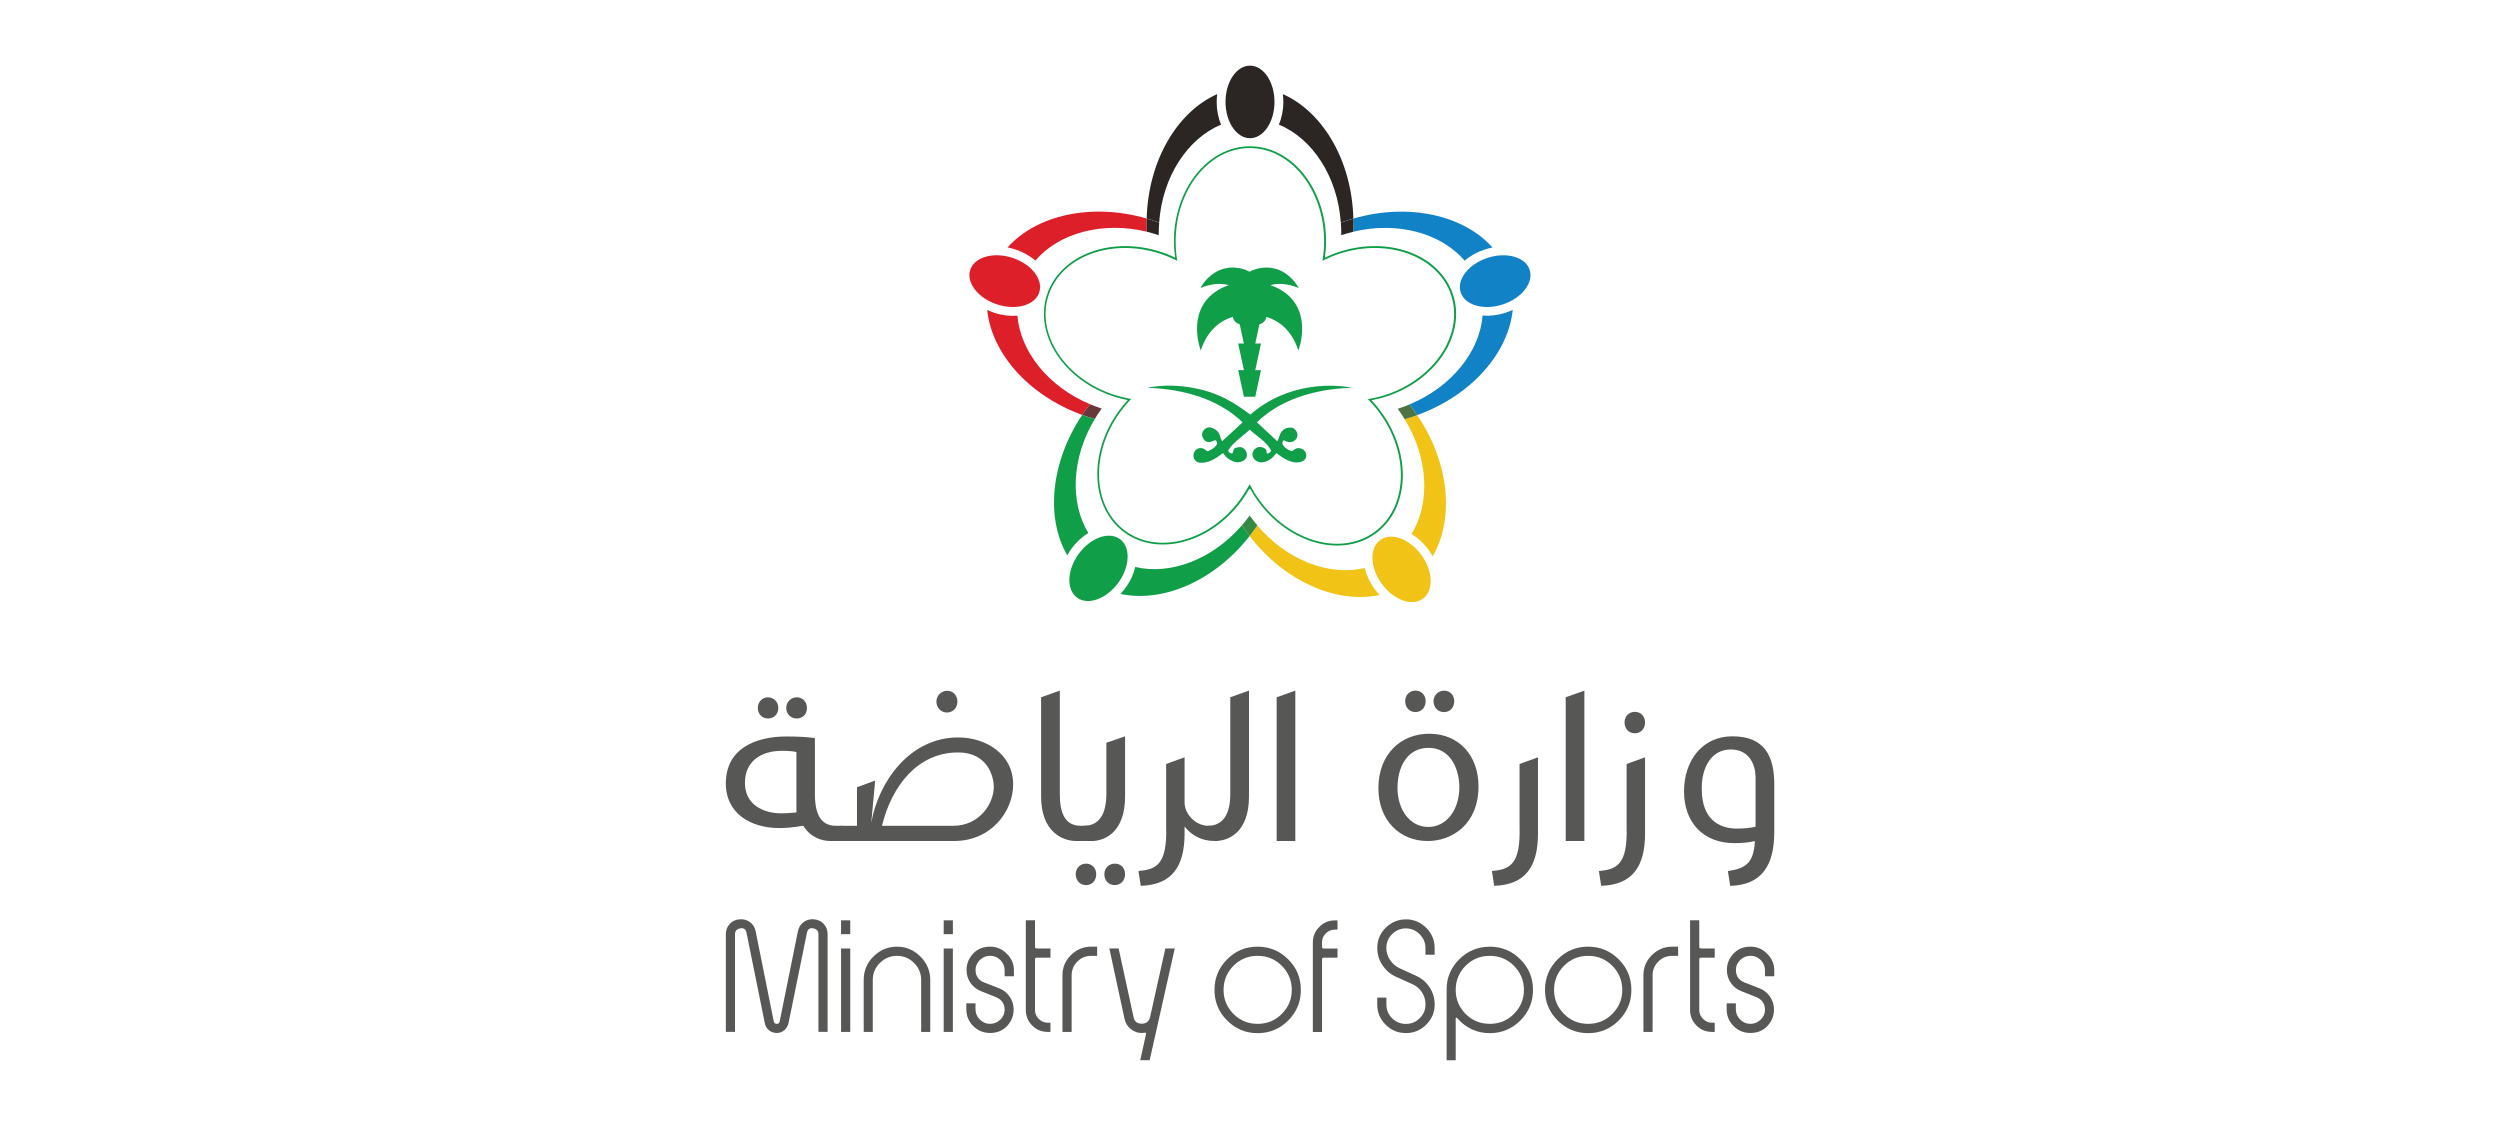 <?xml version="1.0" encoding="UTF-8"?>
<svg id="a" data-name="Layer 1" xmlns="http://www.w3.org/2000/svg" viewBox="0 0 446.28 200.98">
  <path d="M220.05,56.56c.13.65.62,1.17,1.26,1.32v.06s.74,3.39.74,3.39h-1.02l1.02,4.74h-1.02l1.02,4.75h2.03l1.02-4.75h-1.02l1.02-4.74h-1.02l.74-3.44c.64-.15,1.14-.67,1.26-1.32,1.98.6,4.42,2.13,5.7,5.99,0,0,2.58-6.59-2.37-10.3-.91-.67-1.81-1.09-2.64-1.35,1.27-.36,2.95-.37,5.07.5,0,0-2.38-4.75-7.53-3.41-.47.12-.89.3-1.25.51-.36-.22-.78-.39-1.24-.51-5.16-1.34-7.53,3.41-7.53,3.41,2.13-.87,3.8-.86,5.07-.5-.83.26-1.73.68-2.63,1.35-4.95,3.71-2.38,10.3-2.38,10.3,1.28-3.86,3.72-5.39,5.69-5.99" fill="#109e49"/>
  <path d="M206.92,39.75c.58-8.19,5.04-14.99,11.06-17.51-.51-1.18-.79-2.56-.79-4.05,0-.48.04-.94.1-1.39-7.12,3.14-12.32,11.85-12.59,22.21.33.1.67.21,1.01.31.41.13.81.27,1.22.42" fill="#2b2624"/>
  <path d="M241.59,39.02c-.27-10.37-5.46-19.07-12.59-22.22.05.45.09.92.09,1.39,0,1.49-.29,2.87-.79,4.05,6.02,2.51,10.48,9.31,11.05,17.5.4-.15.81-.29,1.23-.42.33-.11.67-.21,1-.31" fill="#2b2624"/>
  <path d="M223.14,24.67c2.42,0,4.37-2.9,4.37-6.48s-1.95-6.47-4.37-6.47-4.37,2.9-4.37,6.47,1.96,6.48,4.37,6.48" fill="#2b2624"/>
  <path d="M264.66,56.34c-.52,6.46-5.55,12.75-13.07,15.86.27.34.53.69.79,1.04.2.29.4.57.6.86,9.68-3.49,16.28-11.07,17.06-18.78-.41.19-.84.36-1.3.51-1.41.46-2.81.61-4.09.5" fill="#1182c5"/>
  <path d="M241.56,41.37c7.92-1.9,15.68.24,19.9,5.16.96-.84,2.19-1.54,3.61-2,.45-.15.91-.26,1.36-.35-5.15-5.77-14.96-8.02-24.84-5.16.01.28.02.57.02.86,0,.5-.02.99-.04,1.49" fill="#1182c5"/>
  <path d="M239.42,41.99c.08-.02.14-.05.21-.07.66-.21,1.29-.39,1.94-.55.03-.49.04-.99.04-1.49,0-.29,0-.57-.02-.86-.33.1-.67.2-1,.31-.41.13-.82.27-1.23.42.05.61.07,1.21.07,1.84,0,.13,0,.26,0,.4" fill="#2b2624"/>
  <path d="M273.07,48.18c-.74-2.29-4.11-3.26-7.51-2.15-3.4,1.1-5.56,3.86-4.81,6.16.74,2.29,4.1,3.26,7.5,2.16,3.4-1.11,5.56-3.86,4.81-6.17" fill="#1182c5"/>
  <path d="M250.74,74.82c4.25,6.93,4.62,14.98,1.24,20.51,1.1.66,2.15,1.61,3.03,2.8.27.39.52.79.74,1.19,3.89-6.69,3.01-16.71-2.77-25.22-.33.12-.66.23-.99.35-.41.13-.83.26-1.25.37" fill="#f2c317"/>
  <path d="M223.07,95.69c6.32,8.19,15.62,12.16,23.21,10.52-.31-.33-.62-.69-.91-1.07-.87-1.21-1.45-2.49-1.74-3.74-6.33,1.5-13.9-1.36-19.19-7.6-.21.32-.45.65-.68.97-.22.31-.46.62-.7.93" fill="#f2c317"/>
  <path d="M246.39,96.4c-1.96,1.42-1.83,4.91.26,7.81,2.1,2.89,5.39,4.09,7.35,2.67,1.95-1.43,1.84-4.93-.27-7.81-2.11-2.9-5.39-4.1-7.34-2.67" fill="#f2c317"/>
  <path d="M193.19,74.06c-5.68,8.48-6.53,18.43-2.67,25.07.22-.4.46-.79.75-1.18.87-1.2,1.91-2.14,3.01-2.8-3.33-5.49-3-13.46,1.15-20.35-.38-.11-.76-.22-1.15-.36-.36-.11-.73-.24-1.09-.37" fill="#109e49"/>
  <path d="M221.7,93.77c-5.29,6.13-12.78,8.93-19.05,7.44-.29,1.26-.86,2.54-1.75,3.74-.27.39-.58.74-.88,1.07,7.54,1.63,16.75-2.28,23.05-10.33-.18-.25-.37-.5-.55-.74-.29-.39-.56-.78-.82-1.17" fill="#109e49"/>
  <path d="M199.9,96.22c-1.96-1.41-5.25-.22-7.35,2.67-2.1,2.89-2.22,6.39-.26,7.81,1.94,1.41,5.24.21,7.34-2.67,2.11-2.9,2.23-6.4.28-7.81" fill="#109e49"/>
  <path d="M204.7,39.01c-9.88-2.86-19.69-.6-24.84,5.16.45.09.89.2,1.35.35,1.41.45,2.63,1.16,3.62,1.99,4.21-4.92,11.98-7.05,19.9-5.15-.03-.5-.04-.99-.04-1.5,0-.29,0-.57.02-.86" fill="#dd1f2a"/>
  <path d="M194.58,72.16c-7.46-3.13-12.43-9.39-12.96-15.81-1.29.11-2.68-.04-4.1-.5-.44-.15-.88-.32-1.29-.52.77,7.69,7.34,15.24,16.96,18.74.23-.33.46-.67.71-1,.21-.31.46-.61.68-.9" fill="#dd1f2a"/>
  <path d="M206.85,41.99c0-.13,0-.26,0-.4,0-.63.03-1.24.08-1.84-.41-.15-.81-.29-1.22-.42-.34-.11-.67-.22-1-.31-.02.28-.02.57-.02.86,0,.5.02,1,.04,1.49.64.16,1.28.34,1.94.55.06.03.13.05.2.07" fill="#2b2624"/>
  <path d="M185.52,52.18c.75-2.29-1.4-5.06-4.81-6.16-3.4-1.1-6.76-.13-7.51,2.16-.75,2.3,1.41,5.06,4.82,6.17,3.4,1.1,6.76.13,7.5-2.16" fill="#dd1f2a"/>
  <path d="M259.39,52.62c-2.31-7.12-11.43-10.56-20.32-7.66-.9.28-1.74.63-2.56,1.02.13-.95.21-1.92.21-2.91,0-9.35-6.09-16.96-13.58-16.96s-13.58,7.61-13.58,16.96c0,.99.08,1.96.22,2.91-.82-.39-1.67-.74-2.56-1.02-8.9-2.9-18.01.55-20.33,7.67-2.31,7.11,3.04,15.26,11.94,18.15.83.27,1.66.49,2.48.64-.55.6-1.08,1.25-1.59,1.94-5.5,7.56-5.03,17.3,1.02,21.7,6.07,4.39,15.45,1.82,20.96-5.74.52-.72.99-1.45,1.4-2.2.45.81.94,1.61,1.51,2.39,5.5,7.56,14.89,10.13,20.95,5.73,6.06-4.4,6.51-14.13,1.01-21.7-.54-.74-1.12-1.45-1.74-2.09.89-.17,1.77-.38,2.64-.67,8.9-2.89,14.24-11.03,11.93-18.16M244.56,71.17c-.14.02-.26.05-.39.07.09.1.18.19.26.28.66.68,1.29,1.42,1.87,2.22,5.38,7.42,4.96,16.95-.95,21.24-5.92,4.29-15.11,1.75-20.5-5.67-.6-.82-1.13-1.67-1.58-2.54-.07-.12-.13-.24-.19-.35-.06.11-.12.23-.18.34-.44.81-.93,1.6-1.49,2.37-5.38,7.42-14.59,9.96-20.49,5.67-5.92-4.29-6.34-13.83-.96-21.24.54-.74,1.11-1.42,1.7-2.06.09-.1.19-.19.28-.28-.13-.02-.27-.04-.39-.07-.89-.17-1.77-.39-2.66-.67-8.72-2.84-13.98-10.8-11.72-17.74,2.26-6.95,11.19-10.3,19.92-7.46.94.31,1.85.68,2.71,1.1.11.06.23.12.36.17-.03-.13-.04-.26-.07-.39-.15-1-.22-2.04-.22-3.09,0-9.17,5.93-16.64,13.24-16.64s13.26,7.47,13.26,16.64c0,1.05-.08,2.09-.24,3.09-.02.13-.04.26-.05.39.11-.06.23-.12.35-.17.87-.42,1.76-.79,2.72-1.1,8.72-2.84,17.64.51,19.91,7.46,2.25,6.95-3.01,14.91-11.72,17.75-.93.31-1.88.53-2.8.7" fill="#109e49"/>
  <path d="M252.38,73.24c-.26-.36-.52-.7-.79-1.03-.61.25-1.24.49-1.89.7-.07.02-.14.04-.21.07.05.06.09.11.14.16.4.55.77,1.12,1.12,1.68.42-.12.83-.24,1.25-.37.33-.11.66-.22.98-.34-.19-.29-.4-.58-.6-.86" fill="#4e7442"/>
  <path d="M223.26,92.29c-.07-.09-.12-.18-.18-.27-.02.03-.03.06-.06.09-.42.58-.87,1.13-1.32,1.67.26.4.53.78.81,1.17.18.25.36.5.56.74.24-.31.47-.61.7-.94.23-.31.46-.64.68-.96-.41-.49-.81-.99-1.19-1.51" fill="#358942"/>
  <path d="M196.58,72.9c-.69-.22-1.36-.47-2-.74-.23.3-.46.59-.68.9-.25.33-.48.67-.71,1,.37.13.73.26,1.09.38.39.12.76.24,1.15.35.37-.62.78-1.23,1.22-1.84,0,0,.01-.02.01-.03-.03,0-.06-.02-.09-.02" fill="#67383a"/>
  <path d="M241.32,69.22c-.15,0-.27,0-.4.02-3.04.12-6.01.6-8.9,1.58-1.95.67-3.81,1.58-5.5,2.78-.71.51-1.39,1.06-2.03,1.66-.09.09-.11.13,0,.23,1.15,1.05,2.27,2.1,3.4,3.16.12.12.16.07.22-.05.12-.22.18-.46.26-.69.12-.36.26-.73.54-1,.45-.45.98-.65,1.61-.58.58.07,1.08.68,1.09,1.28.01.6-.44,1.15-1.04,1.28-.45.09-.85-.02-1.24-.23-.17-.09-.23-.08-.31.08-.14.27-.15.52.05.78.32.44.77.69,1.25.92.23.11.4.13.62-.09.43-.41.96-.44,1.51-.21.45.2.75.69.74,1.18,0,.49-.32.9-.77,1.06-.85.31-1.65.17-2.44-.17-.73-.3-1.38-.76-2-1.25-.09-.07-.13-.08-.22.03-.54.72-1.21,1.27-2.1,1.49-.58.14-1.11.05-1.58-.35-.62-.51-.68-1.31-.14-1.9.54-.59,1.25-.53,1.84-.17.23.13.34.36.32.64-.01.27.06.32.31.22.2-.06.34-.2.46-.36.06-.07.03-.13,0-.21-.3-.53-.68-.99-1.11-1.41-.63-.61-1.34-1.11-2.01-1.66-.19-.16-.39-.32-.57-.5-.07-.06-.1-.07-.18,0-.72.67-1.51,1.25-2.24,1.9-.54.48-1.03.99-1.43,1.59-.12.17-.11.28.03.42.12.12.27.21.44.25.14.02.24-.03.28-.16.04-.12.06-.25.1-.37.06-.24.2-.41.44-.47.17-.04.31-.09.48-.11.75-.11,1.23.37,1.43.98.2.6-.09,1.21-.68,1.5-.61.29-1.21.27-1.81.02-.68-.29-1.24-.73-1.63-1.35-.06-.11-.1-.1-.2-.03-.61.47-1.24.92-1.94,1.24-.66.3-1.34.47-2.07.41-.98-.09-1.35-1.05-1.07-1.77.42-1.06,1.58-1.03,2.14-.45.17.17.3.19.51.09.51-.24,1.01-.5,1.34-.98.18-.25.18-.52,0-.77-.08-.12-.19-.17-.33-.1-.17.08-.36.15-.54.21-.77.26-1.28-.08-1.57-.79-.21-.53-.07-1.02.34-1.4.41-.37.88-.44,1.4-.24.05.02.1.04.15.07.61.27,1.04.69,1.22,1.36.07.28.17.56.31.83.04.08.08.1.16.02,1.15-1.08,2.3-2.14,3.47-3.21.09-.08.05-.12-.02-.18-.84-.79-1.74-1.51-2.71-2.13-2.48-1.59-5.17-2.59-8.04-3.21-1.6-.35-3.23-.56-4.89-.66-.34-.02-.68-.03-1.02-.05-.06,0-.11.02-.19-.04.35-.06.66-.12.99-.16,1.46-.21,2.92-.25,4.39-.15,1.38.09,2.75.32,4.1.64,2,.47,3.87,1.26,5.64,2.3,1.07.64,2.1,1.34,3.1,2.09.15.12.2.02.29-.05,1.56-1.35,3.29-2.41,5.18-3.23,1.67-.72,3.41-1.21,5.22-1.5,1.85-.3,3.68-.36,5.54-.21.64.05,1.27.14,1.9.26.05,0,.1,0,.16.06" fill="#109e49" fill-rule="evenodd"/>
  <path d="M150.44,147.41s2.39,2.72.66,2.72h-2.88c-1.52,0-3.58-.66-4.82-2.72-1.98.33-3.29.41-4.28.41-4.9,0-9.55-2.43-9.55-7.99,0-6.18,5.27-8.36,10.83-8.36,2.26,0,3.99.12,5.07.29v10.01c0,3.54,1.07,5.64,3.71,5.64h1.28ZM142.16,134.24c-.74-.16-1.52-.21-2.59-.21-3.71,0-6.59,1.85-6.59,5.72s3.21,5.44,6.55,5.44c.86,0,1.81-.08,2.64-.16v-10.79ZM135.28,126.37c0-1.03.78-1.89,1.81-1.89s1.85.82,1.85,1.89-.74,1.89-1.85,1.89-1.81-.86-1.81-1.89M140.35,126.37c0-1.03.82-1.89,1.89-1.89s1.81.82,1.81,1.89-.7,1.89-1.85,1.89c-1.07,0-1.85-.86-1.85-1.89" fill="#575756"/>
  <path d="M150.02,147.41h2.96v-6.88l3.25-1.19-.7,7.54c1.28-7.29,6.84-15.24,15.53-15.24,4.86,0,9.8,2.92,9.8,8.4,0,4.78-3.91,10.09-10.54,10.09h-19.11l-1.19-2.72ZM171.03,134.32c-7.17,0-11.82,5.89-13.59,13.1h12.68c4.74,0,7.25-3.95,7.29-6.92,0-1.77-1.03-6.18-6.38-6.18M169.01,127.19c-1.07,0-1.85-.91-1.85-1.94s.82-1.94,1.94-1.94c1.03,0,1.81.82,1.81,1.94,0,1.03-.74,1.94-1.85,1.94h-.04Z" fill="#575756"/>
  <path d="M194.13,147.41s2.39,2.72.66,2.72h-2.68c-2.43,0-6.26-1.61-6.26-7.95v-17.71l3.34-1.19v18.49c0,3.54,1.03,5.64,3.71,5.64h1.24Z" fill="#575756"/>
  <path d="M193.84,158c-1.07,0-1.81-.86-1.81-1.94s.78-1.89,1.85-1.89,1.81.82,1.81,1.89-.7,1.94-1.81,1.94h-.04ZM193.55,147.41c2.64,0,3.95-2.1,3.95-5.64v-9.18l3.34-1.15v10.75c0,6.34-3.58,7.95-6.05,7.95l-1.23-2.72ZM198.95,158c-1.07,0-1.81-.86-1.81-1.94s.78-1.89,1.89-1.89,1.81.82,1.81,1.89-.74,1.94-1.85,1.94h-.04Z" fill="#575756"/>
  <path d="M216.24,147.41s2.39,2.72.66,2.72c-2.51,0-4.24-1.07-5.44-2.59v1.28c0,5.93-2.31,9.14-7.82,9.31l-.41-2.64c3.13-.29,5.15-1.07,4.94-7.91v-11.2l3.29-1.19v8.07c0,2.02,1.89,4.12,4.24,4.16h.54Z" fill="#575756"/>
  <path d="M215.67,147.41c2.64,0,3.95-2.1,3.95-5.64v-17.3l3.34-1.19v18.9c0,6.34-3.58,7.95-6.05,7.95l-1.24-2.72Z" fill="#575756"/>
  <polygon points="227.9 124.47 231.23 123.28 231.23 150.13 227.9 150.13 227.9 124.47" fill="#575756"/>
  <path d="M254.83,150.13c-4.9,0-8.77-3.62-8.77-9.43,0-6.1,4.04-9.72,9.06-9.72,5.27,0,8.81,3.83,8.81,9.39,0,6.8-4.74,9.76-9.06,9.76h-.04ZM254.99,147.62c3.17,0,5.52-2.97,5.52-7.12,0-3.09-1.52-7-5.48-7s-5.56,3.62-5.56,7.12c0,3.99,2.26,7,5.48,7h.04ZM252.65,127.11c-1.07,0-1.81-.86-1.81-1.94s.78-1.89,1.85-1.89,1.81.82,1.81,1.89-.74,1.94-1.81,1.94h-.04ZM255.9,125.18c0-1.03.82-1.89,1.89-1.89s1.81.82,1.81,1.89-.7,1.94-1.85,1.94c-1.07,0-1.85-.86-1.85-1.94" fill="#575756"/>
  <path d="M266.32,155.49c3.13-.29,5.15-1.07,4.94-7.91v-11.2l3.29-1.19v13.63c0,5.93-2.31,9.14-7.82,9.31l-.41-2.64Z" fill="#575756"/>
  <polygon points="279.5 124.47 282.83 123.28 282.83 150.13 279.5 150.13 279.5 124.47" fill="#575756"/>
  <path d="M285.43,155.49c3.13-.29,5.15-1.07,4.94-7.91v-11.2l3.29-1.19v13.63c0,5.93-2.31,9.14-7.83,9.31l-.41-2.64ZM291.81,130.9c-1.07,0-1.81-.86-1.81-1.94s.78-1.89,1.85-1.89,1.81.82,1.81,1.89-.7,1.94-1.81,1.94h-.04Z" fill="#575756"/>
  <path d="M308.45,155.49c3.21-.45,4.61-1.44,4.82-5.35-1.03.25-2.22.37-3.67.37-5.6,0-8.98-3.75-8.98-9.23s3.25-9.84,8.61-9.84c5.97,0,7.5,3.79,7.5,8.61v8.48c0,5.93-2.22,9.47-7.87,9.6l-.41-2.64ZM303.79,140.99c.04,5.11,2.92,6.92,6.26,6.92,1.36,0,2.43-.12,3.34-.33v-8.77c0-2.14-.99-5.02-4.45-5.02s-5.27,3.29-5.15,7.21" fill="#575756"/>
  <path d="M145.33,164.11c.7.06,1.28.34,1.73.84.45.5.68,1.1.68,1.8v17.45h-1.64v-17.45c0-.57-.31-.91-.94-1.03-.61-.12-.98.16-1.12.83l-3.28,16.1c-.12.5-.37.91-.75,1.25-.39.34-.83.5-1.34.5s-.99-.16-1.39-.48c-.4-.32-.65-.74-.75-1.27l-3.26-16.1c-.13-.67-.5-.95-1.12-.83-.63.12-.94.46-.94,1.03v17.45h-1.64v-17.45c0-.7.23-1.3.68-1.8.45-.5,1.03-.78,1.73-.84.71-.07,1.34.09,1.88.48.54.39.88.94,1.03,1.64l3.24,16.12c.06.28.24.42.55.42.28,0,.44-.14.5-.42l3.26-16.12c.15-.7.49-1.25,1.03-1.64.54-.39,1.17-.55,1.88-.48" fill="#575756"/>
  <path d="M151.78,166.76h-1.64v-2.47h1.64v2.47ZM151.78,184.21h-1.64v-14.89h1.64v14.89Z" fill="#575756"/>
  <path d="M160.13,168.99c1.6,0,3,.59,4.18,1.77,1.17,1.17,1.75,2.56,1.75,4.18v9.27h-1.62v-9.27c0-1.18-.42-2.19-1.27-3.04-.85-.85-1.86-1.27-3.04-1.27s-2.22.42-3.06,1.27c-.84.83-1.27,1.84-1.27,3.04v9.27h-1.62v-9.27c0-1.65.58-3.04,1.73-4.18,1.17-1.18,2.57-1.77,4.22-1.77" fill="#575756"/>
  <path d="M170.1,166.76h-1.64v-2.47h1.64v2.47ZM170.1,184.21h-1.64v-14.89h1.64v14.89Z" fill="#575756"/>
  <path d="M176.73,168.99c1.18,0,2.18.42,3,1.27.84.82,1.27,1.81,1.27,2.97v1.05h-1.66v-1.05c0-.71-.25-1.33-.75-1.84-.5-.51-1.11-.77-1.83-.77s-1.31.25-1.83.74c-.52.5-.78,1.09-.78,1.77,0,1.11.52,1.87,1.57,2.27l2.65,1.03c.79.31,1.41.81,1.88,1.5.47.69.7,1.46.7,2.31,0,.74-.18,1.44-.55,2.08-.83,1.39-2.05,2.08-3.65,2.08-1.18,0-2.18-.41-3-1.22-.83-.83-1.25-1.84-1.25-3.02v-1.05h1.64v1.05c0,.71.25,1.33.77,1.84.51.51,1.12.77,1.82.77s1.31-.25,1.83-.74c.52-.49.78-1.09.78-1.77,0-1.08-.52-1.84-1.57-2.27l-2.65-1.05c-.8-.32-1.43-.82-1.89-1.5-.46-.68-.69-1.44-.69-2.29,0-.76.18-1.45.55-2.08.83-1.39,2.05-2.08,3.65-2.08" fill="#575756"/>
  <path d="M184.76,164.28v4.7c0,.22.11.33.33.33h2.43v1.64h-2.43c-.22,0-.33.1-.33.31v9.03c0,.63.23,1.16.68,1.61.45.45.99.67,1.62.67h.46v1.64h-.46c-1.11,0-2.04-.38-2.8-1.14-.76-.77-1.14-1.7-1.14-2.78v-16.01h1.64Z" fill="#575756"/>
  <path d="M195.85,170.63h-1.07c-.96,0-1.79.34-2.47,1.03-.67.67-1.01,1.49-1.01,2.45v10.1h-1.64v-10.1c0-1.4.5-2.6,1.49-3.59,1.02-1.02,2.23-1.53,3.63-1.53h1.07v1.64Z" fill="#575756"/>
  <path d="M205.21,189.26h-1.66l1.03-4.68c.01-.07,0-.14-.04-.19-.04-.05-.1-.07-.17-.05-.03,0-.11.01-.25.03-.14.02-.24.03-.3.03-.73,0-1.38-.23-1.96-.7-.58-.47-.94-1.05-1.1-1.75l-2.73-12.64h1.66l2.67,12.29c.15.76.63,1.14,1.47,1.14.77,0,1.26-.39,1.47-1.16l2.73-12.27h1.68l-4.48,19.95Z" fill="#575756"/>
  <path d="M224.5,168.99c2.13,0,3.95.76,5.47,2.27,1.5,1.5,2.25,3.32,2.25,5.45s-.75,3.94-2.25,5.45c-1.52,1.52-3.34,2.27-5.47,2.27s-3.94-.76-5.45-2.27c-1.5-1.5-2.25-3.32-2.25-5.45s.75-3.94,2.25-5.45c1.5-1.52,3.32-2.27,5.45-2.27M224.5,170.63c-1.69,0-3.13.59-4.31,1.77-1.18,1.2-1.77,2.63-1.77,4.31s.59,3.08,1.77,4.29c1.18,1.18,2.62,1.77,4.31,1.77s3.14-.59,4.31-1.77c1.19-1.2,1.79-2.62,1.79-4.29s-.6-3.11-1.79-4.31c-1.17-1.18-2.6-1.77-4.31-1.77" fill="#575756"/>
  <path d="M238.76,165.95h-.46c-.64,0-1.18.22-1.63.67-.45.44-.67.98-.67,1.61v.77c0,.22.11.33.33.33h2.43v1.62h-2.43c-.22,0-.33.11-.33.33v12.95h-1.64v-15.99c0-1.08.38-2,1.14-2.76.77-.79,1.71-1.18,2.8-1.18h.46v1.66Z" fill="#575756"/>
  <path d="M250.96,164.11c1.38,0,2.59.5,3.63,1.51,1.01,1.01,1.51,2.2,1.51,3.59v1.22h-1.64v-1.22c0-.93-.35-1.75-1.05-2.45-.68-.69-1.5-1.03-2.45-1.03s-1.76.34-2.47,1.03c-.67.7-1.01,1.52-1.01,2.45,0,.79.22,1.51.65,2.15.43.65,1,1.14,1.7,1.48l2.97,1.36c1.01.45,1.81,1.14,2.41,2.07.6.93.9,1.94.9,3.03,0,1.4-.5,2.6-1.51,3.61-1.01,1.01-2.22,1.51-3.63,1.51s-2.64-.5-3.63-1.51c-.99-.99-1.49-2.19-1.49-3.61v-1.22h1.64v1.22c0,.98.34,1.8,1.01,2.47.67.67,1.49,1.01,2.47,1.01s1.79-.34,2.45-1.01c.7-.67,1.05-1.49,1.05-2.47,0-.79-.21-1.51-.63-2.15-.42-.65-.98-1.13-1.68-1.45l-3.02-1.36c-.99-.47-1.79-1.16-2.38-2.08-.6-.92-.9-1.93-.9-3.04,0-1.4.5-2.59,1.49-3.59,1.01-1.01,2.22-1.51,3.63-1.51" fill="#575756"/>
  <path d="M265.94,168.99c2.13,0,3.95.76,5.47,2.27,1.5,1.5,2.25,3.32,2.25,5.45s-.75,3.94-2.25,5.45c-1.52,1.52-3.34,2.27-5.47,2.27-2.3,0-4.25-.9-5.84-2.71-.03-.06-.09-.07-.17-.04-.04.04-.07.08-.07.11v7.48h-1.62v-12.66c0-2.09.75-3.87,2.25-5.36,1.5-1.5,3.32-2.25,5.45-2.25M265.94,170.63c-1.69,0-3.13.59-4.31,1.77-1.18,1.2-1.77,2.63-1.77,4.31s.59,3.08,1.77,4.29c1.18,1.18,2.62,1.77,4.31,1.77s3.14-.59,4.31-1.77c1.19-1.2,1.79-2.62,1.79-4.29s-.6-3.11-1.79-4.31c-1.17-1.18-2.6-1.77-4.31-1.77" fill="#575756"/>
  <path d="M283.5,168.99c2.13,0,3.95.76,5.47,2.27,1.5,1.5,2.25,3.32,2.25,5.45s-.75,3.94-2.25,5.45c-1.52,1.52-3.34,2.27-5.47,2.27s-3.94-.76-5.45-2.27c-1.5-1.5-2.25-3.32-2.25-5.45s.75-3.94,2.25-5.45c1.5-1.52,3.32-2.27,5.45-2.27M283.5,170.63c-1.69,0-3.13.59-4.31,1.77-1.18,1.2-1.77,2.63-1.77,4.31s.59,3.08,1.77,4.29c1.18,1.18,2.62,1.77,4.31,1.77s3.14-.59,4.31-1.77c1.19-1.2,1.79-2.62,1.79-4.29s-.6-3.11-1.79-4.31c-1.17-1.18-2.6-1.77-4.31-1.77" fill="#575756"/>
  <path d="M299.56,170.63h-1.07c-.96,0-1.79.34-2.47,1.03-.67.67-1.01,1.49-1.01,2.45v10.1h-1.64v-10.1c0-1.4.5-2.6,1.49-3.59,1.02-1.02,2.23-1.53,3.63-1.53h1.07v1.64Z" fill="#575756"/>
  <path d="M303.34,164.28v4.7c0,.22.11.33.33.33h2.43v1.64h-2.43c-.22,0-.33.1-.33.31v9.03c0,.63.23,1.16.68,1.61.45.45.99.67,1.62.67h.46v1.64h-.46c-1.11,0-2.04-.38-2.8-1.14-.76-.77-1.14-1.7-1.14-2.78v-16.01h1.64Z" fill="#575756"/>
  <path d="M312.46,168.99c1.18,0,2.18.42,3,1.27.84.82,1.27,1.81,1.27,2.97v1.05h-1.66v-1.05c0-.71-.25-1.33-.75-1.84-.5-.51-1.11-.77-1.83-.77s-1.31.25-1.83.74c-.52.5-.78,1.09-.78,1.77,0,1.11.52,1.87,1.57,2.27l2.65,1.03c.79.31,1.41.81,1.88,1.5.47.69.7,1.46.7,2.31,0,.74-.18,1.44-.55,2.08-.83,1.39-2.05,2.08-3.65,2.08-1.18,0-2.18-.41-3-1.22-.83-.83-1.25-1.84-1.25-3.02v-1.05h1.64v1.05c0,.71.25,1.33.77,1.84.51.51,1.12.77,1.82.77s1.31-.25,1.83-.74c.52-.49.78-1.09.78-1.77,0-1.08-.52-1.84-1.57-2.27l-2.65-1.05c-.8-.32-1.43-.82-1.89-1.5-.46-.68-.69-1.44-.69-2.29,0-.76.18-1.45.55-2.08.83-1.39,2.05-2.08,3.65-2.08" fill="#575756"/>
</svg>